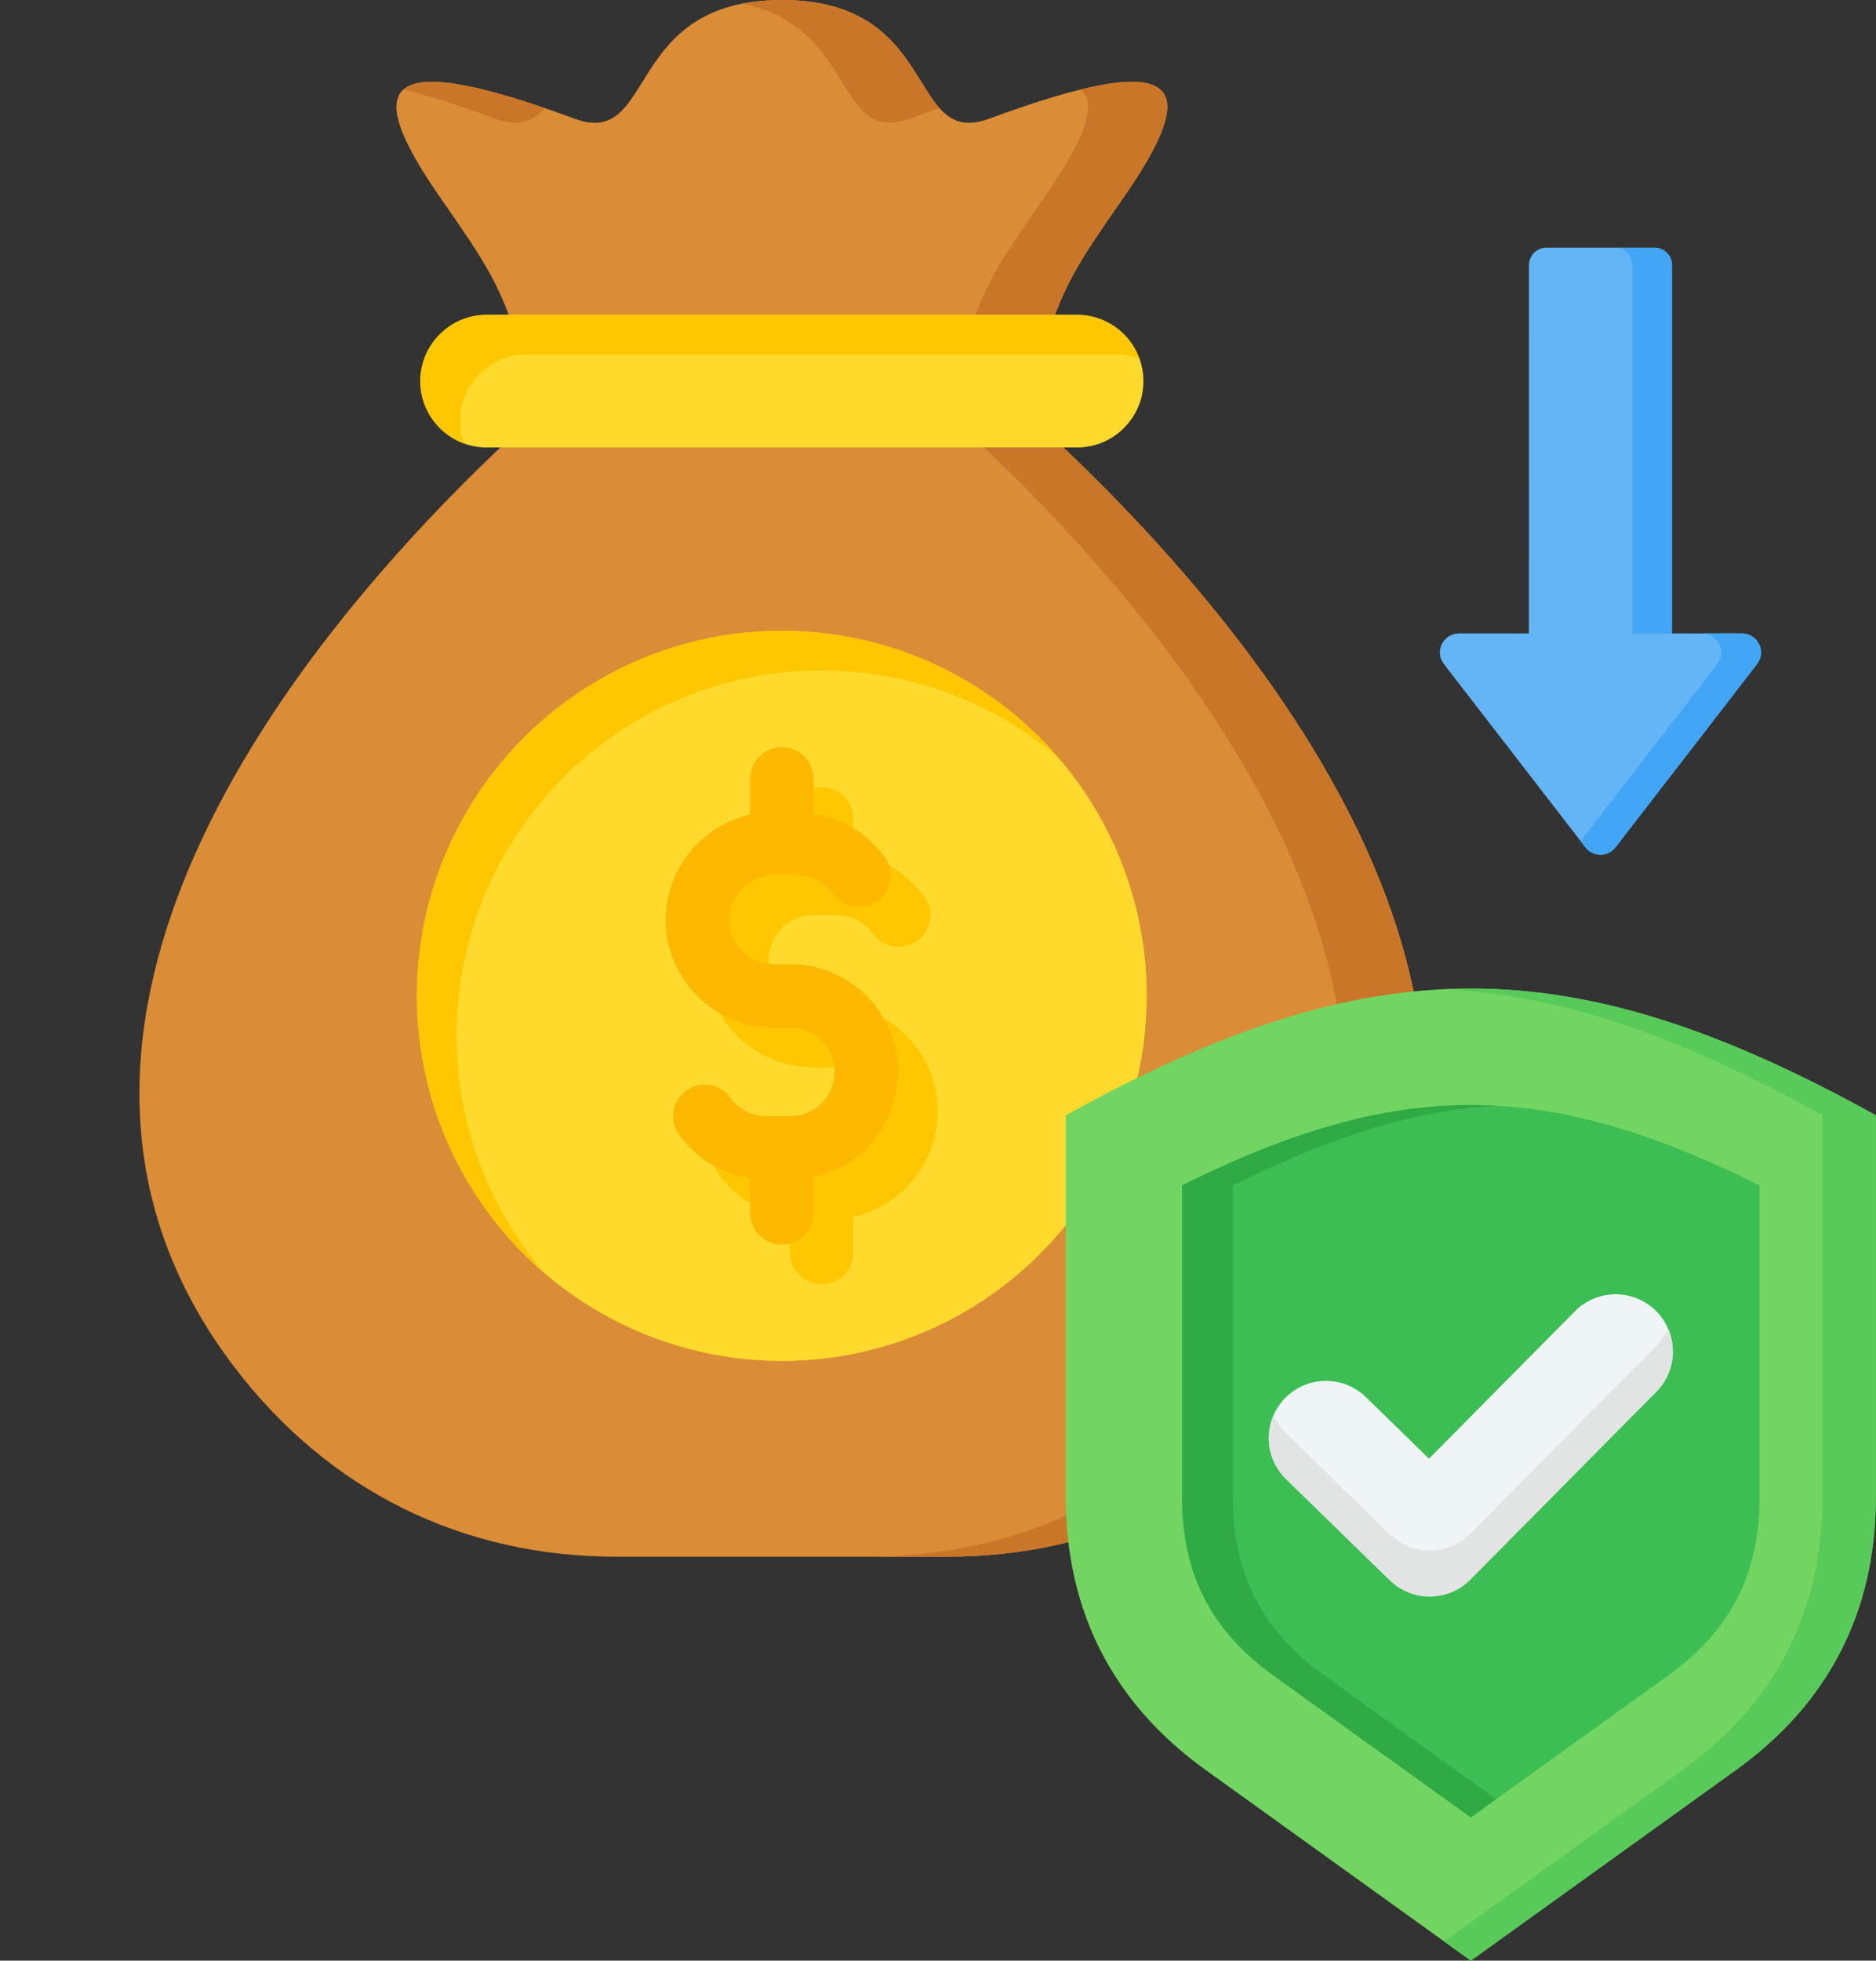 <?xml version="1.0" encoding="UTF-8"?>
<!DOCTYPE svg PUBLIC '-//W3C//DTD SVG 1.0//EN'
          'http://www.w3.org/TR/2001/REC-SVG-20010904/DTD/svg10.dtd'>
<svg height="494.0" preserveAspectRatio="xMidYMid meet" version="1.0" viewBox="2.0 9.0 472.9 494.0" width="472.9" xmlns="http://www.w3.org/2000/svg" xmlns:xlink="http://www.w3.org/1999/xlink" zoomAndPan="magnify"
><rect x="2.0" y="9.0" width="472.9" height="494.0" fill="#333333" stroke="none"/><g clip-rule="evenodd" fill-rule="evenodd"
  ><g
    ><g
      ><path d="M266.723,91.475c0,18.081,0,27.121,0,27.121c69.018,64.397,129.478,157.469,70.313,234.953 c-23.712,31.055-57.334,47.685-96.407,47.685h-83.072c-39.078,0-72.705-16.637-96.415-47.698 c-59.148-77.489,1.308-170.548,70.323-234.94c0,0,0-9.041,0-27.121c-4.193-11.202-6.371-15.391-18.069-32.09 c-20.32-29.004-16.201-38.829,33.433-20.484c20.834,7.701,12.062-29.9,52.266-29.9c40.204,0,31.432,37.601,52.266,29.9 c49.633-18.345,53.752-8.52,33.433,20.484C273.094,76.084,270.916,80.273,266.723,91.475z" fill="#da8c36"
      /></g
      ><g
      ><path d="M266.723,91.475c0,18.081,0,27.121,0,27.121c69.018,64.397,129.478,157.469,70.313,234.953 c-23.712,31.055-57.334,47.685-96.407,47.685h-20c39.073,0,72.695-16.631,96.407-47.685 c59.166-77.484-1.295-170.556-70.313-234.953c0,0,0-9.041,0-27.121c4.193-11.202,6.371-15.391,18.07-32.09 c10.037-14.327,14.107-23.971,9.676-27.854c27.209-6.654,26.863,4.246,10.324,27.854 C273.094,76.084,270.916,80.273,266.723,91.475L266.723,91.475z M103.718,31.531c4.064-3.564,15.292-2.274,35.639,4.705 c-2.97,3.332-6.516,4.888-12.53,2.665C117.593,35.489,109.937,33.052,103.718,31.531L103.718,31.531z M189.093,9.91 c28.828,5.689,23.368,35.977,42.266,28.992c2.618-0.968,5.102-1.853,7.47-2.665c-7.32-8.212-11.137-27.236-39.737-27.236 C195.358,9.001,192.046,9.327,189.093,9.91z" fill="#c97629"
      /></g
      ><g
      ><path d="M124.658,88.326h148.87c9.191,0,16.709,7.519,16.709,16.71s-7.521,16.709-16.709,16.709h-148.87 c-9.189,0-16.709-7.519-16.709-16.709S115.468,88.326,124.658,88.326z" fill="#ffda2d"
      /></g
      ><g
      ><path d="M124.658,88.326h148.87c7.191,0,13.358,4.603,15.701,11.008c-1.781-0.652-3.702-1.008-5.701-1.008h-148.87 c-9.19,0-16.709,7.519-16.709,16.71c0,1.999,0.356,3.92,1.008,5.701c-6.405-2.344-11.008-8.51-11.008-15.701 C107.949,95.845,115.468,88.326,124.658,88.326z" fill="#ffc700"
      /></g
    ></g
    ><g
    ><g
      ><circle cx="199.093" cy="259.916" fill="#ffda2d" r="91.995" transform="rotate(-45.001 199.091 259.92)"
      /></g
      ><g
      ><path d="M199.093,167.921c27.949,0,52.983,12.467,69.855,32.139c-16.089-13.799-36.997-22.139-59.855-22.139 c-50.807,0-91.994,41.187-91.994,91.994c0,22.858,8.34,43.766,22.138,59.855c-19.672-16.872-32.139-41.907-32.139-69.855 C107.099,209.109,148.286,167.921,199.093,167.921z" fill="#ffc700"
      /></g
      ><g
      ><path d="M201.093,215.238c0-4.418,3.582-8,8-8c4.418,0,8,3.582,8,8v8.686c2.893,0.453,5.656,1.375,8.21,2.687 c3.873,1.989,7.192,4.842,9.679,8.282c2.589,3.572,1.791,8.567-1.781,11.156c-3.573,2.589-8.567,1.791-11.156-1.781 c-1.066-1.474-2.436-2.67-3.992-3.469c-1.486-0.763-3.208-1.195-5.07-1.195h-6.031c-3.059,0-5.847,1.258-7.872,3.283 c-2.026,2.026-3.283,4.814-3.283,7.873c0,3.059,1.258,5.847,3.283,7.873c2.026,2.026,4.813,3.284,7.872,3.284h4.283 c7.476,0,14.267,3.053,19.185,7.971c4.918,4.918,7.971,11.709,7.971,19.185c0,7.476-3.053,14.267-7.971,19.185 c-3.595,3.596-8.192,6.194-13.326,7.332v9.005c0,4.418-3.582,8-8,8c-4.418,0-8-3.582-8-8v-8.686 c-2.893-0.453-5.656-1.375-8.209-2.686c-3.872-1.988-7.191-4.842-9.679-8.282c-2.589-3.572-1.791-8.567,1.781-11.156 c3.572-2.589,8.567-1.791,11.156,1.781c1.066,1.474,2.436,2.67,3.992,3.469c1.486,0.763,3.208,1.194,5.07,1.194h6.031 c3.059,0,5.847-1.258,7.872-3.283c2.026-2.026,3.283-4.813,3.283-7.873c0-3.059-1.258-5.847-3.283-7.872 c-2.026-2.026-4.813-3.283-7.872-3.283h-4.283c-7.476,0-14.267-3.053-19.185-7.971c-4.917-4.918-7.971-11.709-7.971-19.185 c0-7.476,3.053-14.267,7.971-19.186c3.595-3.595,8.192-6.194,13.326-7.331V215.238z" fill="#ffc700"
      /></g
      ><g
      ><path d="M191.093,205.238c0-4.418,3.582-8,8-8s8,3.582,8,8v8.686c2.893,0.453,5.657,1.375,8.21,2.687 c3.873,1.989,7.192,4.842,9.68,8.282c2.589,3.573,1.791,8.567-1.781,11.156c-3.573,2.589-8.567,1.791-11.156-1.781 c-1.066-1.474-2.436-2.67-3.992-3.469c-1.486-0.763-3.208-1.195-5.07-1.195h-6.031c-3.059,0-5.847,1.258-7.872,3.283 c-2.026,2.026-3.283,4.814-3.283,7.873s1.258,5.847,3.283,7.873c2.026,2.026,4.813,3.284,7.872,3.284h4.283 c7.476,0,14.267,3.053,19.185,7.971c4.918,4.918,7.971,11.709,7.971,19.185c0,7.476-3.053,14.267-7.971,19.185 c-3.595,3.596-8.192,6.194-13.327,7.332v9.005c0,4.418-3.582,8-8,8s-8-3.582-8-8v-8.686c-2.892-0.453-5.656-1.375-8.209-2.686 c-3.872-1.988-7.191-4.842-9.679-8.282c-2.589-3.573-1.791-8.567,1.781-11.156c3.572-2.589,8.568-1.791,11.156,1.781 c1.066,1.474,2.436,2.67,3.992,3.469c1.486,0.763,3.208,1.194,5.07,1.194h6.031c3.059,0,5.847-1.257,7.872-3.283 c2.026-2.026,3.283-4.813,3.283-7.873c0-3.059-1.258-5.847-3.283-7.872c-2.026-2.026-4.813-3.283-7.872-3.283h-4.283 c-7.476,0-14.267-3.053-19.185-7.971c-4.918-4.918-7.971-11.709-7.971-19.185c0-7.476,3.053-14.267,7.971-19.186 c3.595-3.595,8.192-6.194,13.326-7.331V205.238z" fill="#fdb800"
      /></g
    ></g
    ><g
    ><g
      ><path d="M474.857,290.001c-76.933-42.576-127.257-42.577-204.19,0v96.232c0,28.742,11.887,51.932,35.227,68.707 l66.867,48.059l66.865-48.059c23.34-16.776,35.231-39.963,35.231-68.707V290.001z" fill="#72d561"
      /></g
      ><g
      ><path d="M474.856,290.001c-41.176-22.787-74.729-33.373-108.819-31.768c29.604,1.394,59.613,11.979,95.371,31.768 v96.232c0,28.744-11.89,51.931-35.23,68.706l-60.141,43.226l6.724,4.833l66.865-48.059c23.34-16.775,35.23-39.963,35.23-68.706 V290.001z" fill="#57ca5a"
      /></g
      ><g
      ><path d="M445.55,307.677c-54.243-27.014-91.334-27.015-145.577,0v78.557c0,19.298,7.354,33.646,23.024,44.909 l49.764,35.766l49.761-35.766c15.672-11.264,23.028-25.609,23.028-44.909V307.677z" fill="#3cbe52"
      /></g
      ><g
      ><path d="M379.163,287.593c-25.007-1.38-49.535,5.315-79.19,20.083v78.557c0,19.298,7.354,33.646,23.025,44.909 l49.764,35.766l6.402-4.601l-43.362-31.165c-15.671-11.263-23.025-25.611-23.025-44.909v-78.557 C337.365,295.431,358.428,288.737,379.163,287.593z" fill="#30aa44"
      /></g
      ><g
      ><path d="M399.052,339.345c5.614-5.645,14.741-5.67,20.387-0.056c5.645,5.614,5.67,14.741,0.056,20.386 l-46.875,47.316c-5.576,5.607-14.618,5.669-20.271,0.168l-26.15-25.487c-5.707-5.551-5.834-14.679-0.282-20.386 c5.551-5.707,14.679-5.833,20.386-0.282l15.92,15.518L399.052,339.345z" fill="#eff4f7"
      /></g
      ><g
      ><path d="M422.481,343.727c2.304,5.265,1.311,11.627-2.987,15.948l-46.875,47.316 c-5.576,5.607-14.618,5.669-20.271,0.168l-26.15-25.487c-4.43-4.308-5.497-10.771-3.157-16.117c0.726,1.66,1.778,3.21,3.157,4.552 l26.15,25.487c5.653,5.501,14.695,5.44,20.271-0.168l46.875-47.316C420.791,346.806,421.786,345.316,422.481,343.727z" fill="#e2e3e3"
      /></g
    ></g
    ><g
    ><g
      ><path d="M387.405,168.607l-17.63,0c-3.9-0.002-6.287,4.492-3.792,7.72l35.671,46.161c1.921,2.485,5.662,2.484,7.582,0 l35.671-46.161c2.495-3.228,0.107-7.722-3.793-7.72h-17.629V75.814c0-2.434-1.985-4.42-4.419-4.42h-27.239 c-2.434,0-4.419,1.986-4.419,4.42L387.405,168.607z" fill="#64b5f6"
      /></g
      ><g
      ><path d="M400.445,220.924l1.209,1.565c1.921,2.485,5.662,2.484,7.582,0l35.671-46.161 c2.495-3.228,0.107-7.722-3.793-7.72h-10c3.901-0.002,6.288,4.492,3.793,7.72L400.445,220.924L400.445,220.924z M423.484,168.608 h-10V75.814c0-2.434-1.985-4.42-4.419-4.42h10c2.434,0,4.419,1.985,4.419,4.42V168.608z" fill="#42a5f5"
      /></g
    ></g
  ></g
></svg
>
